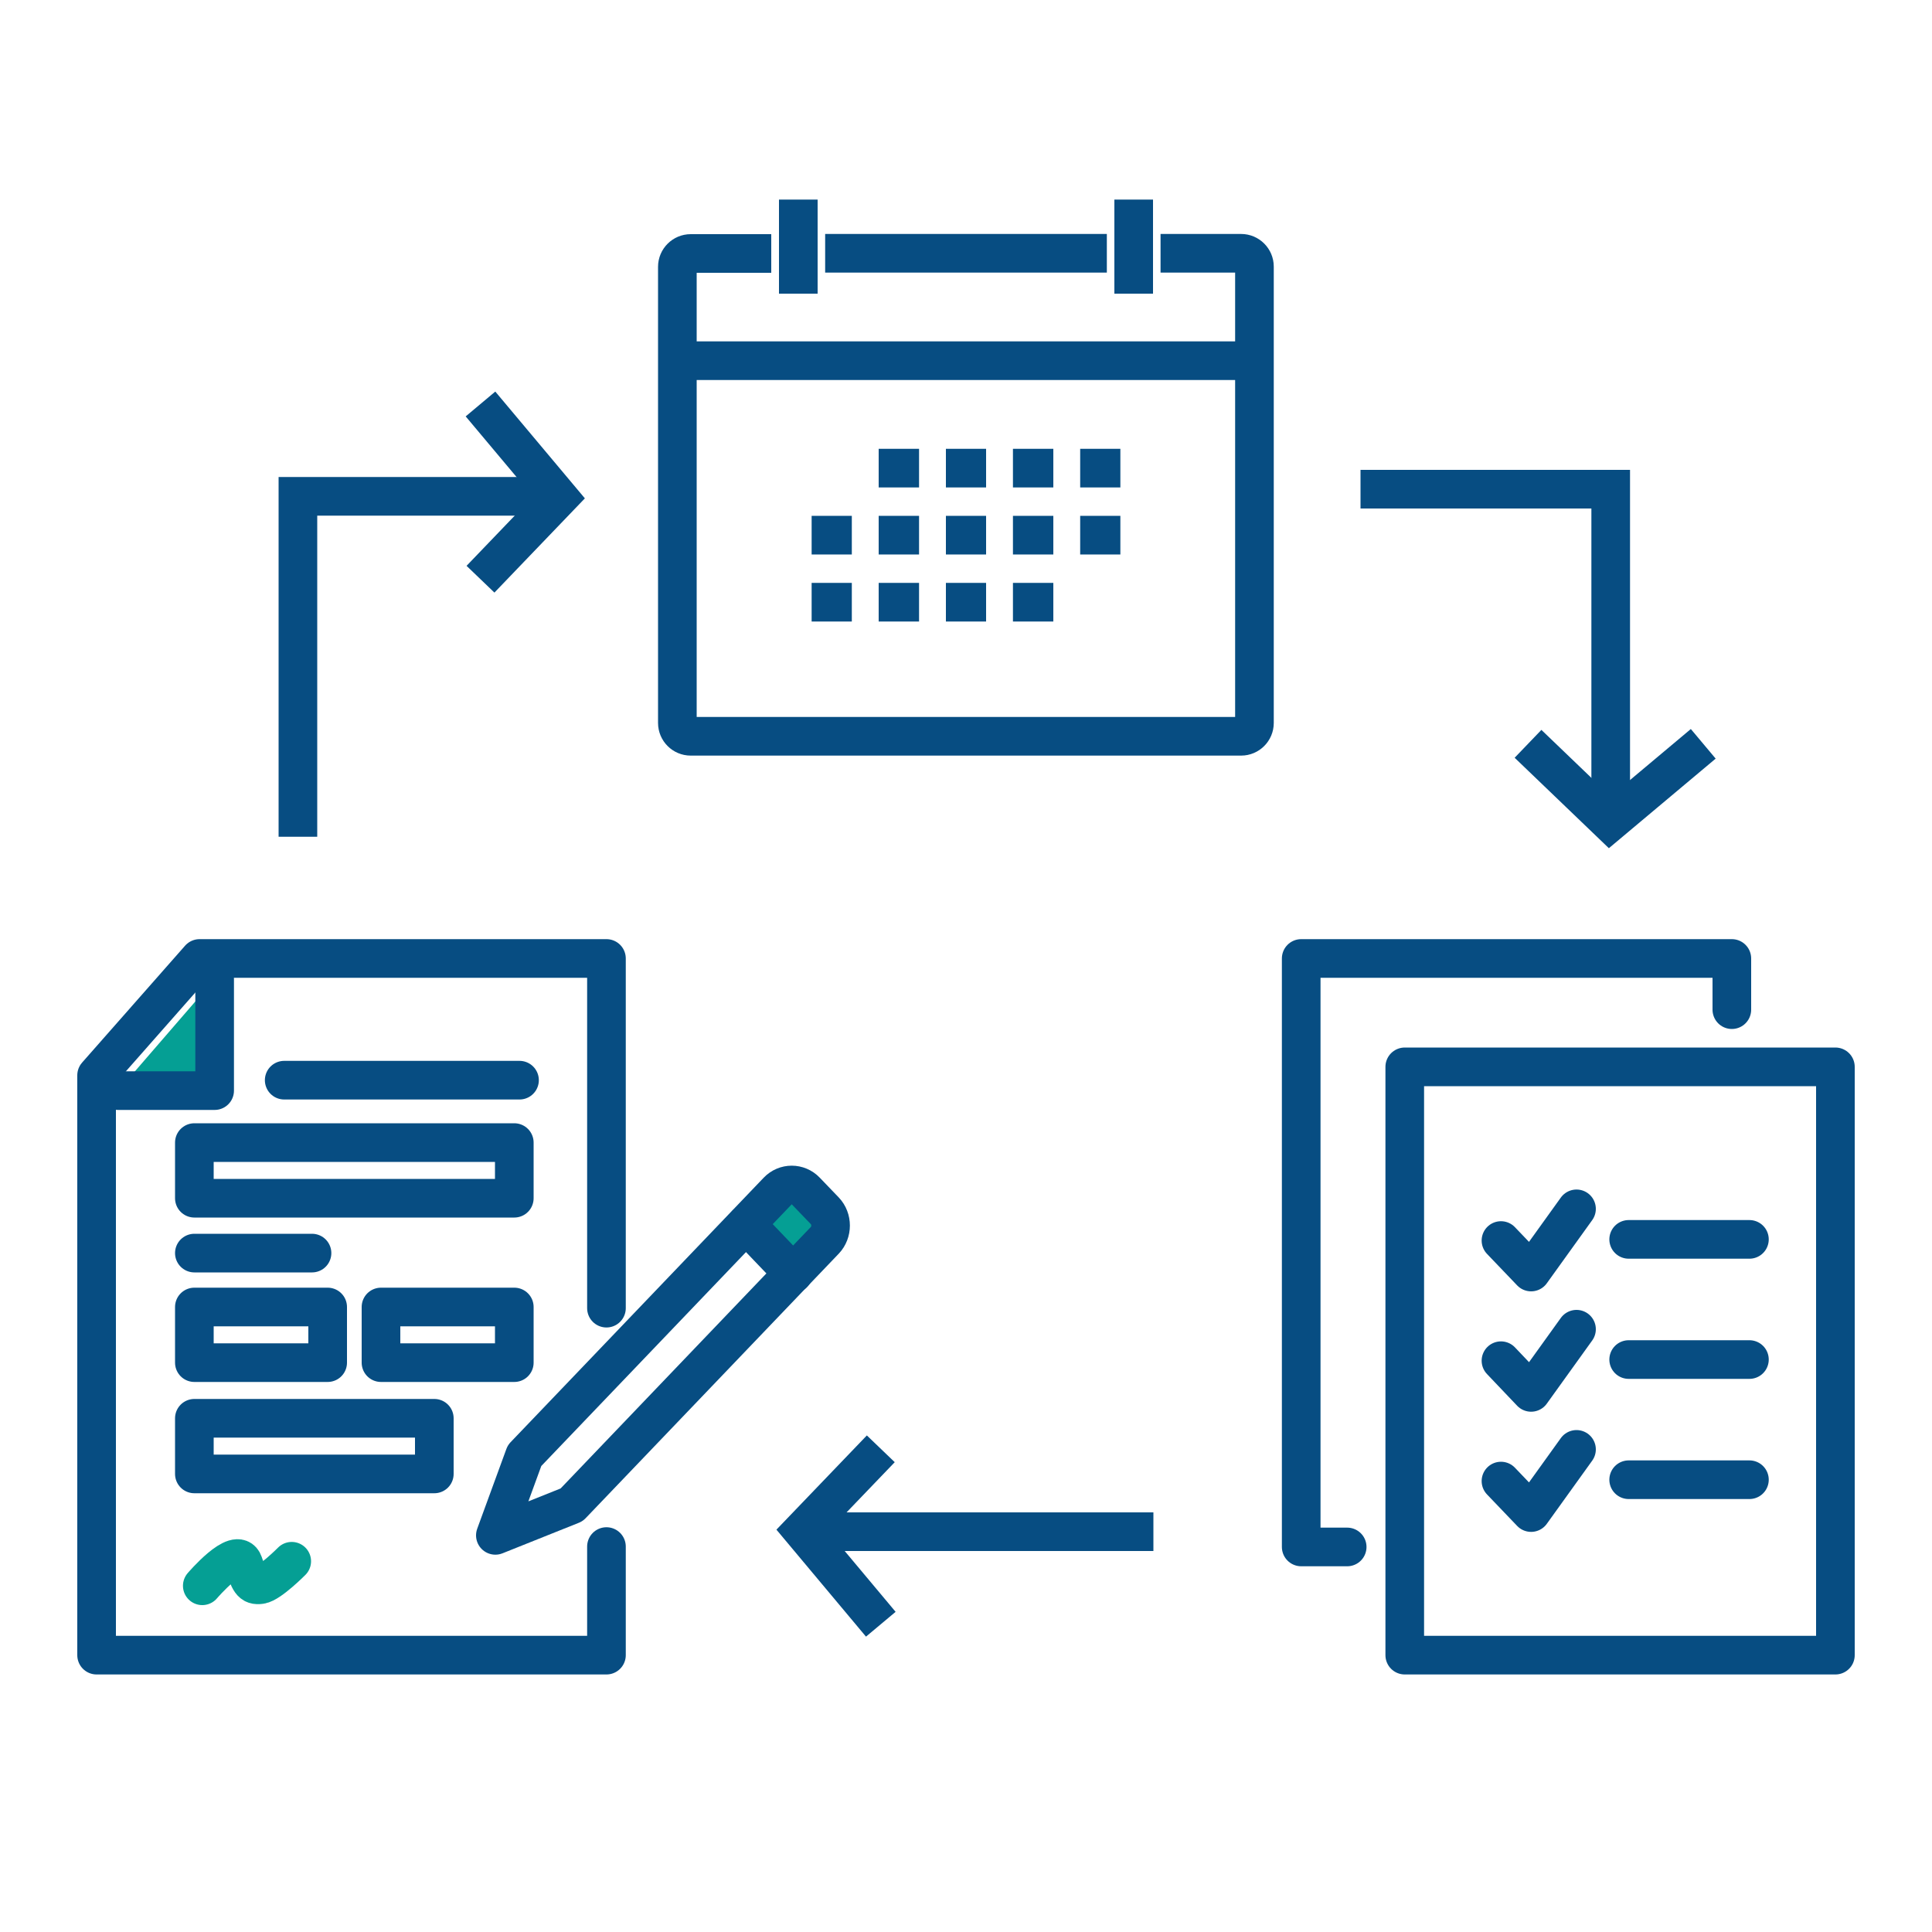 <?xml version="1.0" encoding="UTF-8"?>
<svg id="_デザイン" data-name="デザイン" xmlns="http://www.w3.org/2000/svg" viewBox="0 0 100 100">
  <defs>
    <style>
      .cls-1 {
        stroke: #059f94;
      }

      .cls-1, .cls-2, .cls-3 {
        stroke-linecap: round;
      }

      .cls-1, .cls-2, .cls-3, .cls-4 {
        stroke-linejoin: round;
      }

      .cls-1, .cls-2, .cls-3, .cls-4, .cls-5 {
        stroke-width: 2px;
      }

      .cls-1, .cls-3, .cls-4, .cls-5 {
        fill: none;
      }

      .cls-6, .cls-2 {
        fill: #059f94;
      }

      .cls-2, .cls-3, .cls-4, .cls-5 {
        stroke: #074d82;
      }

      .cls-5 {
        stroke-miterlimit: 10;
      }
    </style>
  </defs>
  <g>
    <polygon class="cls-6" points="41.09 65.71 38.71 63.21 40.99 60.84 43.37 63.33 41.09 65.71"/>
    <path class="cls-3" d="M29.59,77.89l-3.95,1.58,1.51-4.13,13.1-13.69c.4-.42,1.06-.42,1.46,0l.98,1.02c.4.42.4,1.11,0,1.53l-13.1,13.69Z"/>
    <line class="cls-3" x1="38.62" y1="63.37" x2="41.06" y2="65.92"/>
    <line class="cls-3" x1="14.71" y1="55.91" x2="26.89" y2="55.91"/>
    <line class="cls-3" x1="10.06" y1="64.86" x2="16.15" y2="64.86"/>
    <polyline class="cls-3" points="31.39 80.05 31.39 85.67 5 85.67 5 55.66 10.33 49.61 31.39 49.61 31.39 67.71"/>
    <polyline class="cls-2" points="6.12 56.45 11.11 56.45 11.11 50.68"/>
    <rect class="cls-3" x="10.06" y="59.14" width="16.56" height="2.88"/>
    <rect class="cls-3" x="10.06" y="73.41" width="12.42" height="2.88"/>
    <rect class="cls-3" x="10.06" y="67.65" width="6.9" height="2.88"/>
    <rect class="cls-3" x="19.72" y="67.65" width="6.9" height="2.88"/>
    <path class="cls-1" d="M10.47,82.08s1.8-2.11,2.13-1.17c.32.94.4,1.18.89,1.11.48-.07,1.61-1.21,1.61-1.21"/>
  </g>
  <g>
    <polygon class="cls-3" points="95 75.97 95 85.67 72.71 85.67 72.71 55.22 95 55.22 95 63.45 95 75.97"/>
    <polyline class="cls-3" points="69.73 80.07 67.35 80.07 67.35 49.61 89.64 49.61 89.64 52.26"/>
    <g>
      <polyline class="cls-3" points="77.69 64.21 79.25 65.84 81.6 62.57"/>
      <line class="cls-3" x1="84.3" y1="64.15" x2="90.55" y2="64.15"/>
      <polyline class="cls-3" points="77.69 70.43 79.25 72.07 81.6 68.8"/>
      <line class="cls-3" x1="84.3" y1="70.37" x2="90.55" y2="70.37"/>
      <polyline class="cls-3" points="77.69 76.66 79.25 78.29 81.6 75.02"/>
      <line class="cls-3" x1="84.3" y1="76.59" x2="90.55" y2="76.59"/>
    </g>
  </g>
  <g>
    <polyline class="cls-5" points="88.16 38.5 83.32 42.56 79.09 38.5"/>
    <polyline class="cls-5" points="70.42 25.32 83.37 25.32 83.37 42.56"/>
  </g>
  <g>
    <polyline class="cls-5" points="45.59 84.07 41.53 79.22 45.59 74.99"/>
    <line class="cls-5" x1="59.7" y1="79.28" x2="41.53" y2="79.28"/>
  </g>
  <g>
    <polyline class="cls-5" points="24.87 20.91 28.93 25.75 24.87 29.98"/>
    <polyline class="cls-5" points="15.42 43.31 15.42 25.69 28.93 25.69"/>
  </g>
  <g>
    <path class="cls-4" d="M60.07,13.11h4.17c.38,0,.69.31.69.69v23.62c0,.38-.31.69-.69.69h-28.49c-.38,0-.69-.31-.69-.69V13.81c0-.38.31-.69.69-.69h4.17"/>
    <line class="cls-4" x1="35.06" y1="18.67" x2="64.94" y2="18.67"/>
    <line class="cls-4" x1="58.68" y1="10.33" x2="58.68" y2="15.2"/>
    <line class="cls-4" x1="42.71" y1="13.11" x2="57.29" y2="13.11"/>
    <line class="cls-4" x1="41.32" y1="10.33" x2="41.32" y2="15.2"/>
    <line class="cls-5" x1="45.48" y1="24.23" x2="47.57" y2="24.23"/>
    <line class="cls-5" x1="48.96" y1="24.23" x2="51.04" y2="24.23"/>
    <line class="cls-5" x1="52.43" y1="24.23" x2="54.52" y2="24.23"/>
    <line class="cls-5" x1="55.91" y1="24.23" x2="57.99" y2="24.23"/>
    <line class="cls-5" x1="42.01" y1="27.7" x2="44.09" y2="27.7"/>
    <line class="cls-5" x1="45.48" y1="27.7" x2="47.57" y2="27.7"/>
    <line class="cls-5" x1="48.96" y1="27.7" x2="51.04" y2="27.7"/>
    <line class="cls-5" x1="52.43" y1="27.7" x2="54.52" y2="27.7"/>
    <line class="cls-5" x1="55.91" y1="27.7" x2="57.99" y2="27.7"/>
    <line class="cls-5" x1="42.01" y1="31.17" x2="44.09" y2="31.17"/>
    <line class="cls-5" x1="45.48" y1="31.17" x2="47.57" y2="31.17"/>
    <line class="cls-5" x1="48.96" y1="31.17" x2="51.04" y2="31.17"/>
    <line class="cls-5" x1="52.43" y1="31.17" x2="54.52" y2="31.17"/>
  </g>
</svg>